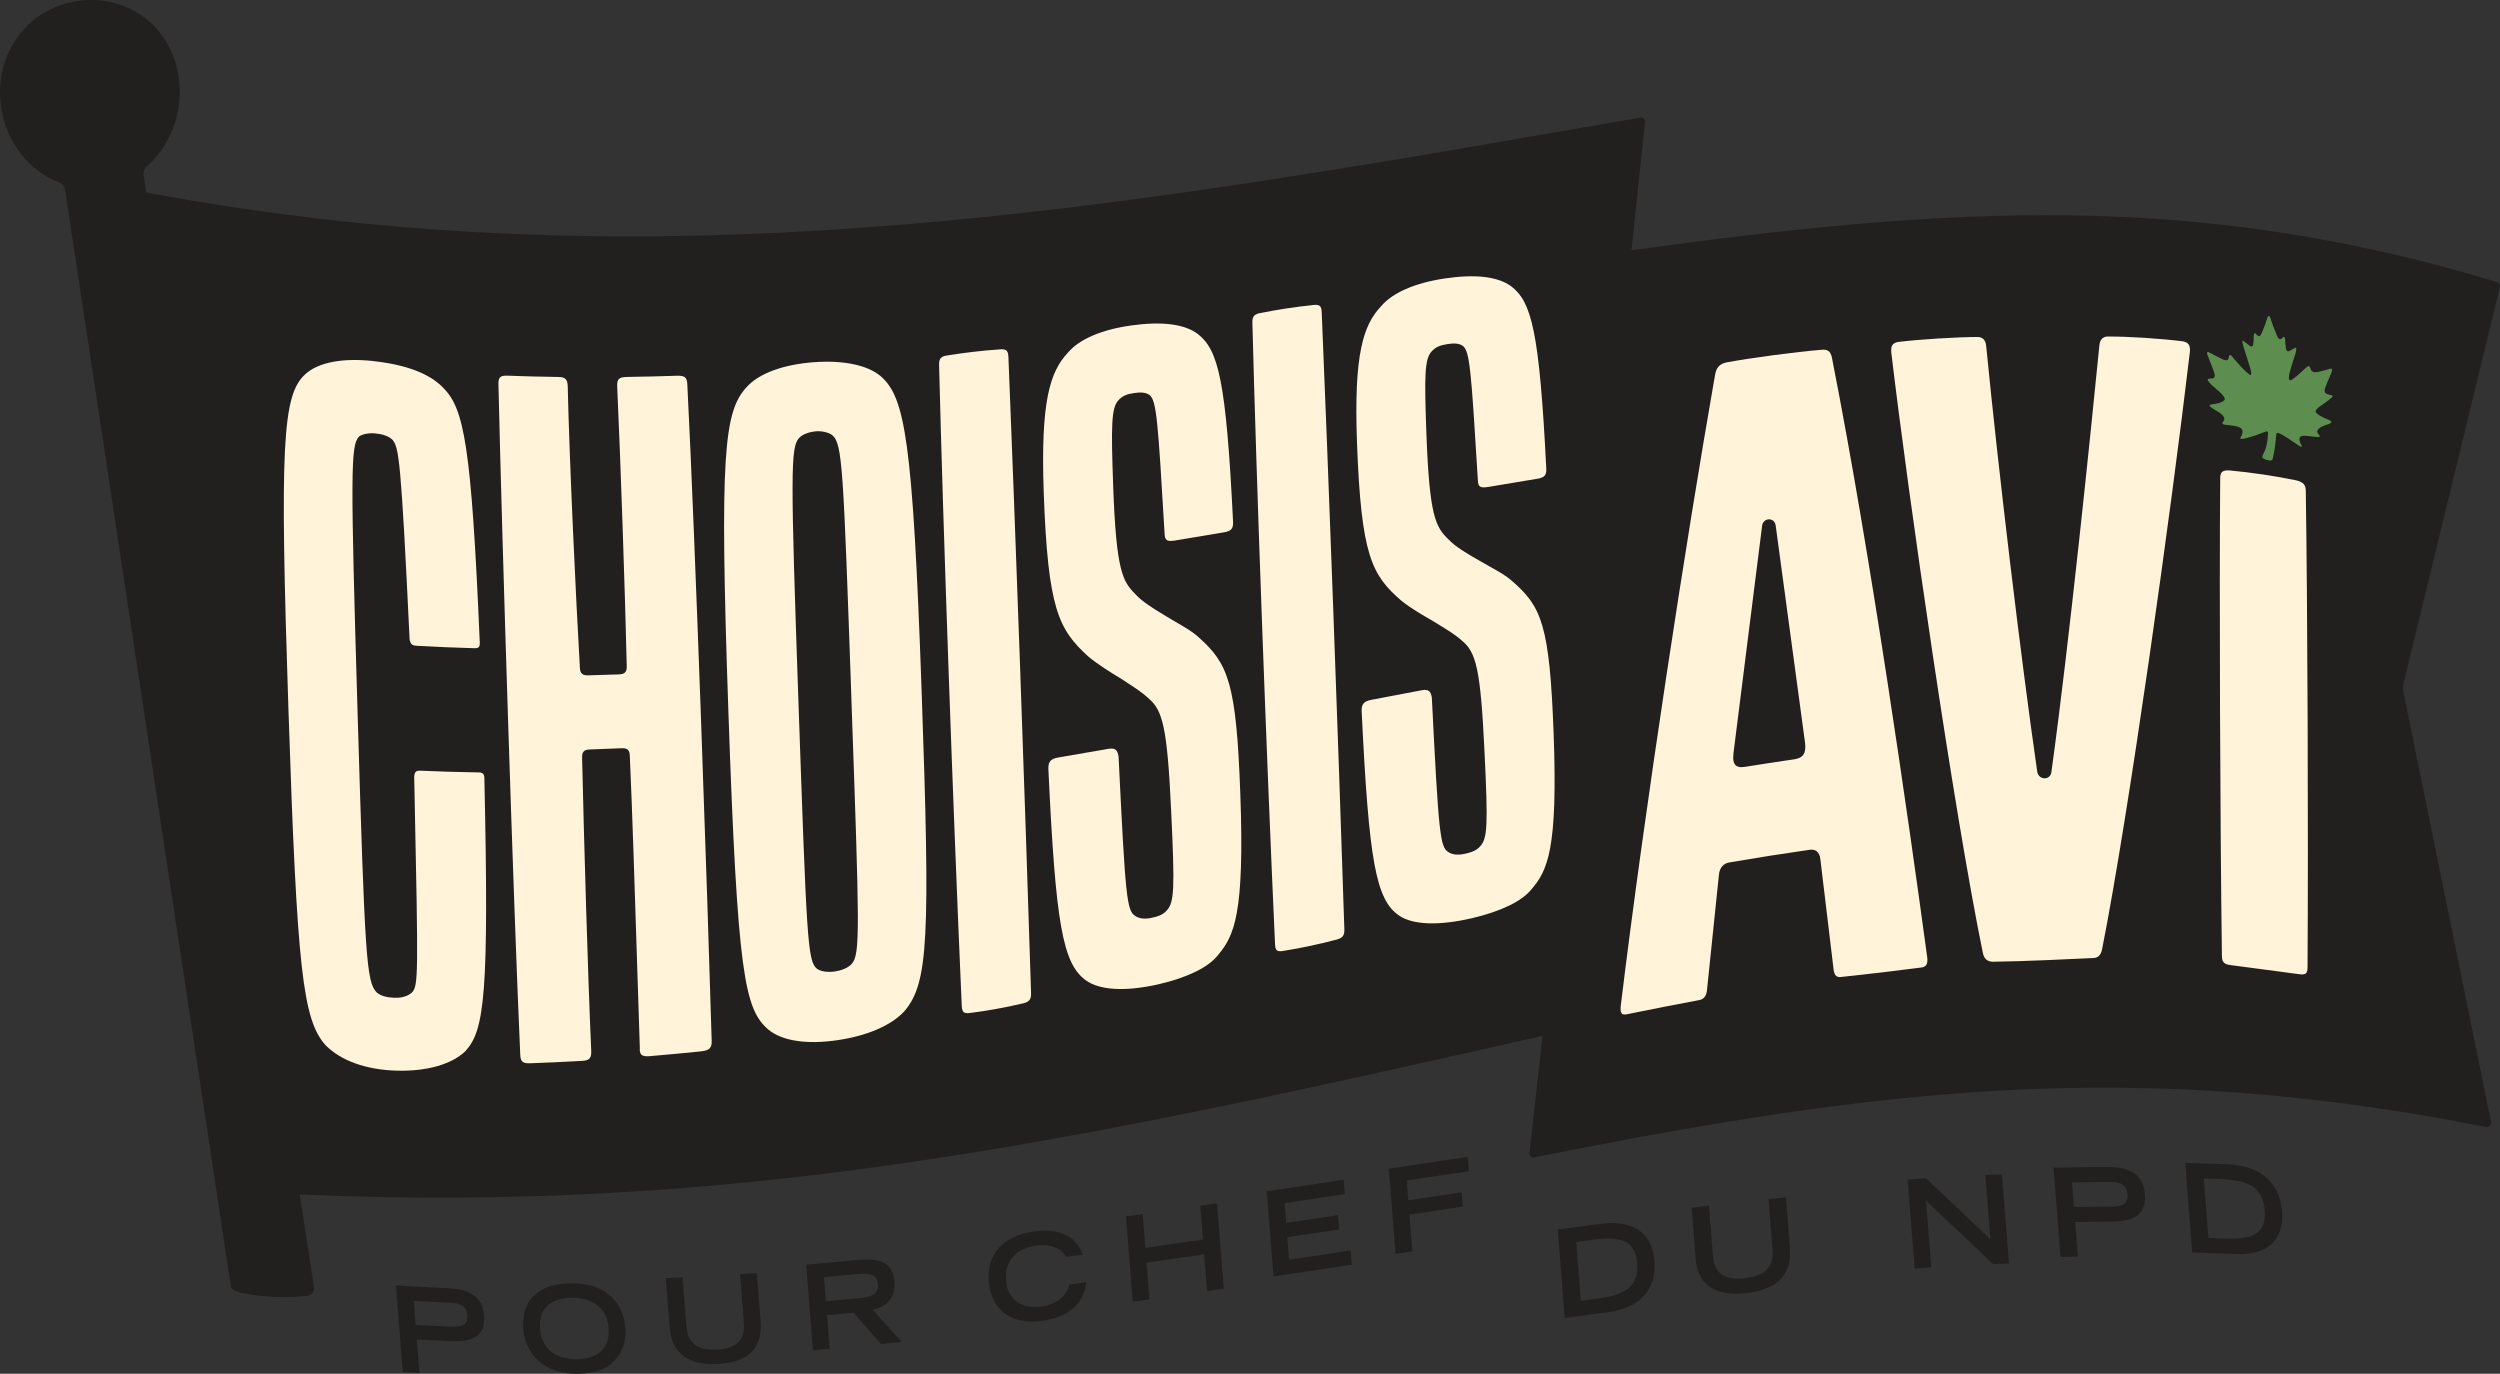 <?xml version="1.0" encoding="UTF-8"?><svg id="Layer_2" xmlns="http://www.w3.org/2000/svg" viewBox="0 0 1200 659.4"><rect x="0" y="0" width="1200" height="659.4" fill="#333333" stroke="none"/><g id="artwork"><path d="M1199.94,137.83c.25-1.05-.36-2.12-1.39-2.43-144.55-43.88-261.77-36.39-415.43-15.3l6.5-61.43c.14-1.34-1.04-2.45-2.37-2.22-244.23,42.44-465.74,82.96-717.05,35.93l-1.23-8c-.28-1.73.33-3.49,1.59-4.61,12.31-10.91,18.61-28.79,14.42-46.89C79.88,10.81,60.07-2.03,38.94.26,13.77,2.99-3.57,25.83.63,52.05c2.7,16.9,13.67,30.04,27.69,35.52,1.55.61,2.68,2.04,2.96,3.78l79.52,525.99c.31,1.96,3.89,2.94,3.89,2.94,16.68,3.93,33.25,1.67,33.25,1.67,1.83-.34,3.06-2.21,2.75-4.17l-6.81-44.43c213.62,9.55,378.36-26.85,596.54-76.13-3.23,28.69-5.49,49.02-6.27,56.09-.15,1.36,1.08,2.48,2.42,2.21,168.6-33.68,289.57-47.66,456.74-14.56,1.42.28,2.68-.97,2.39-2.39l-42.03-206.3c-.3-1.46-.27-2.98.08-4.43l46.19-190.02Z" fill="#221f1f"/><path d="M178.83,173.27c-14.67-1.54-26.14.71-32.3,6.35-11.05,10.06-12.26,34.07-8.09,160.59,4.14,125.22,6.83,149.42,17.99,161.65,7.34,7.34,19.37,11.62,33.86,12.05,14.5.43,26.59-3.01,33.16-9.43,9.16-10.04,11.32-27.46,9.05-130.85-.07-2.22-.7-2.84-2.92-2.87-9.28-.14-18.59-.42-27.69-.82-2.18-.1-2.78.44-3.08,2.74l.13,5.93c1.86,91.03,1.93,94.58-1.34,97.92-2.69,2.26-6.26,2.47-8.15,2.4-2.72-.1-6.16-.49-8.64-2.56-4.9-5.05-5.66-16.2-9.12-132.63-3.48-117.41-3.42-129.95.63-134.2l.08-.07c1.71-1.16,4.74-1.72,7.7-1.44,3.71.36,6.32,1.3,8.2,2.95,3.16,3.77,4.15,8.36,8.31,95.9.46,2.31,1.15,2.96,3.35,3.09,8.97.51,18.28.91,27.66,1.17,1.11.03,1.81-.13,2.18-.5.37-.38.53-1.08.49-2.21-4.03-95.02-7.55-112.29-17.58-122.33-6.55-6.83-17.95-11.13-33.9-12.81Z" fill="#fff3d9"/><path d="M336.86,504.58c3.62-.37,4.86-1.66,4.75-4.9-1.99-68.79-7.76-237.64-11.69-315.1-.12-3.44-1.19-4.34-5.01-4.22-8,.26-16.06.46-23.96.57-2.04.03-3.25.35-3.91,1.04-.61.64-.85,1.69-.79,3.42,1.64,36.07,3.79,98.87,4.59,134.39.09,2.72-.94,3.82-3.68,3.92-4.92.19-9.93.34-14.88.47-2.72.07-3.84-.97-3.94-3.7-1.94-33.75-5.04-99.46-5.83-135.02-.12-3.45-1.16-4.46-4.62-4.51-8.07-.11-16.28-.32-24.38-.62-.19,0-.37-.01-.54-.01-1.45,0-2.36.25-2.91.8-.62.61-.87,1.69-.8,3.47,1.81,79.23,7.21,249.34,10.45,321.47h0c.12,3.47,1.15,4.43,4.6,4.32,8.28-.29,16.75-.68,25.18-1.16,3.42-.2,4.42-1.29,4.31-4.69-1.64-36.72-3.43-98.77-4.39-140.87-.05-1.42.19-2.33.77-2.95.58-.62,1.48-.92,2.92-.96,4.94-.16,10.08-.36,15.27-.59,1.44-.07,2.36.16,2.98.74.62.57.92,1.46.96,2.87,1.21,26.92,2.4,64.76,3.45,98.14.48,15.37.94,29.86,1.36,42.05-.12,1.6.12,2.64.73,3.25.68.68,1.9.92,3.84.76,8.26-.69,16.73-1.48,25.19-2.35Z" fill="#fff3d9"/><path d="M434.24,485.24c11.3-13.6,12.37-33.73,8.13-153.83-4.26-120.8-8.02-140.72-19.66-150.86-6.34-5.33-18.06-7.77-32.18-6.68-14.62,1.12-25.97,5.29-31.96,11.73-11.05,11.83-13.25,31.43-8.94,156.11,4.37,126.38,7.75,142.67,19.21,152.52,6.57,5.41,18.28,7.22,32.98,5.08,14.56-2.12,26.08-7.11,32.42-14.07ZM408.85,462.63h0c-1.87,2.15-5.52,3.32-8.08,3.67-.95.13-1.88.2-2.75.2-2.56,0-4.71-.55-5.98-1.59-4.45-3.63-4.86-15.25-8.73-126.38-3.89-111.84-3.87-123.83.24-128.29,1.85-2.03,5.52-3,8.09-3.22,2.86-.23,6.39.61,7.89,1.89,4.87,4.13,5.27,15.74,9.16,126.82v.39c3.87,110.24,4.28,121.77.16,126.52Z" fill="#fff3d9"/><path d="M494.91,476.61c-2.97-94.72-7.74-228.81-10.87-305.26-.06-1.62-.36-2.57-.97-3.09-.48-.41-1.23-.61-2.33-.61-.48,0-1.04.04-1.67.12-7.08.46-16.47,1.55-23.94,2.78-3.47.39-4.48,1.5-4.36,4.79,1.89,77.15,6.66,212.17,10.87,307.4h0c.06,1.63.37,2.61.97,3.1.64.52,1.77.61,3.56.3,7.47-.91,16.85-2.61,23.93-4.32,3.86-.72,4.93-1.88,4.81-5.2Z" fill="#fff3d9"/><path d="M521.21,470.55c6.64,4.83,19.08,5.5,35.02,1.87,13.72-3.18,23.79-8.11,28.33-13.89,7.89-9.33,12.89-19.75,10.79-77.53-1.94-53.35-5.77-62.39-20.03-75.13-2.93-2.67-6.4-4.68-10.42-7.01-1.82-1.05-3.7-2.14-5.68-3.38-5.62-3.34-11.23-6.9-14.19-10.23-6.19-6.2-9.24-11.03-10.72-52.31-1.03-28.71-.85-37.01,2.42-40.69,2.11-2.38,4.32-3.1,7.66-3.59,2.41-.35,5.43-.56,7.47,1.01,3.22,2.87,3.9,11.03,7.15,66.49.06,1.58.35,2.5.94,2.98.69.56,1.92.66,4.01.32,7.85-1.3,15.69-2.61,23.54-3.94,3.46-.59,4.48-1.74,4.37-4.95-3.33-68.32-7.12-82.44-16.8-90.17-6.37-4.86-17.19-6.27-32.15-4.17-14.17,1.98-24.94,6.62-30.34,13.06-8.53,9.12-13.16,23.02-11.59,67.12,2,56.15,7.15,65.7,21.35,78.68,4.78,4,10.57,7.53,15.68,10.64,1.01.67,2.02,1.33,3.03,1.98,3.7,2.41,7.53,4.89,10.28,7.53,6.71,5.74,8.95,13.56,10.83,54.24,1.78,37.46,1.5,43.69-2.17,47.6-1.84,2.17-4.76,2.99-7.64,3.56-3.12.61-5.71.25-7.5-1.04-3.99-2.5-4.66-8.93-7.94-76.5-.27-1.72-.73-2.75-1.49-3.29-.74-.53-1.84-.64-3.47-.35-7.94,1.4-16,2.79-23.96,4.14-3.68.62-4.89,2.01-4.77,5.48,3.47,74.39,6.83,93.36,17.99,101.49Z" fill="#fff3d9"/><path d="M616.53,456.35c7.45-1.19,16.83-3.18,23.93-5.07,3.87-.82,4.94-1.99,4.83-5.2-2.97-91.99-7.74-222.13-10.87-296.27-.06-1.54-.34-2.44-.93-2.93-.44-.36-1.09-.54-2.05-.54-.55,0-1.21.06-1.98.18-7.13.7-16.51,2.13-23.93,3.64-3.48.53-4.5,1.66-4.38,4.85,1.89,74.87,6.66,205.88,10.87,298.26h0c.06,1.55.35,2.47.93,2.92.63.49,1.77.54,3.58.16Z" fill="#fff3d9"/><path d="M706.6,440.72c13.77-3.24,23.83-8.1,28.34-13.67,7.89-9.07,12.89-19.19,10.79-75.29-1.94-51.85-5.77-60.63-20.03-72.95-2.96-2.6-6.46-4.55-10.53-6.81-1.78-.99-3.63-2.02-5.57-3.18-5.25-2.99-11.11-6.46-14.19-9.78-6.19-5.95-9.25-10.59-10.73-50.67-1.03-27.89-.85-35.95,2.42-39.59,2.12-2.36,4.33-3.08,7.65-3.6,2.4-.38,5.42-.62,7.47.88,3.23,2.76,3.91,10.68,7.16,64.54.06,1.51.34,2.39.91,2.85.69.56,1.93.65,4.03.29,7.85-1.32,15.7-2.63,23.54-3.92,3.46-.57,4.48-1.68,4.36-4.79-3.33-66.39-7.12-80.09-16.79-87.57-6.43-4.74-17.25-6-32.15-3.76-14.13,2.13-24.91,6.84-30.34,13.28-8.53,9.07-13.16,22.69-11.58,65.52,2,54.46,7.15,63.61,21.34,75.89,4.7,3.72,10.28,6.93,15.68,10.04.97.61,1.94,1.21,2.91,1.81,3.75,2.31,7.62,4.69,10.4,7.25,6.71,5.5,8.96,13.08,10.84,52.6,1.78,36.38,1.5,42.44-2.18,46.28-1.83,2.12-4.75,2.95-7.63,3.54-3.11.63-5.71.32-7.49-.91-4-2.37-4.67-8.61-7.95-74.23-.27-1.63-.72-2.62-1.45-3.13-.74-.52-1.85-.61-3.5-.3-7.98,1.51-15.97,3.03-23.96,4.55-3.69.7-4.9,2.08-4.77,5.46,3.47,72.15,6.82,90.5,17.97,98.13h0c6.59,4.51,19.02,4.95,35.03,1.24Z" fill="#fff3d9"/><path d="M1119.3,190.77c-1.18,1.06-2.5,2.01-3.8,2.94-1.27.91-2.78,1.77-3.77,3.03-.36.46-.32,1.04.18,1.51.98.92,2.11,1.58,3.25,2.15,1.13.56,2.42.91,3.5,1.63,1.11.73-.5,1.35-.95,1.53-1.2.46-2.5.78-3.62,1.41-.8.45-1.5,1.1-1.87,2.01-.28,1.19,2.87,2.95.16,2.79-1.35-.08-2.71-.27-4.06-.43-1.32-.16-2.62-.37-3.82.09-.87.33-.9,1.36-.64,2.3.13.48.32.96.54,1.42.13.28.67,1.1.31,1.27-.16.07-.43.02-.61-.09-1.6-.89-10.43-7.6-11.29-6.41-.35.49-.54,5.85-1.21,8.88-.94,4.25-.42,4.53-2.99,4.11-.75-.12-2.86-.78-2.7-1.67.19-1.09.81-1.9,1.22-2.87.47-1.11.79-2.32,1-3.55.31-1.77.43-3.05.53-4.88,0-.12.09-1.35-1.29-.7-.51.24-1.06.4-1.59.6-1.04.39-2.09.78-3.14,1.16-.99.35-2.01.65-3.03.92-1.38.3-2.6.79-3.87.79-.13-.02-.24-.07-.29-.15-.23-.31.22-.91.33-1.14.24-.5.48-1.02.6-1.58.12-.59.07-1.28-.29-1.8-.22-.32-.54-.55-.86-.74-1.22-.7-2.59-.87-3.89-1.04-.7-.09-1.4-.17-2.09-.26-.58-.08-1.35-.06-1.91-.3-.19-.08-.51-.2-.57-.43-.14-.54.75-1.19.88-1.69.12-.46,0-1-.23-1.45-.24-.45-.59-.83-.95-1.17-1.72-1.57-3.88-2.31-5.62-3.81-.14-.12-.29-.37-.27-.53.02-.15.22-.33.38-.37,2.15-.48,4.77-.51,6.51-1.96.16-.13.31-.28.38-.49.14-.41-.09-.89-.34-1.28-1.95-3.04-5.32-4.53-7.41-7.42-.39-.54-.67-1.26.15-1.33.46-.04.93-.07,1.39-.11.44-.03.91-.09,1.19-.43.18-.22.25-.54.26-.85.03-.82-.28-1.64-.58-2.42-.86-2.24-1.72-4.48-2.58-6.72-.18-.47-.85-1.82-.43-2.19.34-.3,1.07.19,1.42.36.72.35,1.43.76,2.15,1.14.93.49,1.87.96,2.81,1.42.47.23.94.46,1.42.68.43.2.85.23,1.31.25.62.05.9-.41,1.1-.93.18-.47.07-1.17.48-1.51.53-.43,1.31.8,1.65,1.19,1.39,1.57,2.74,3.19,4.18,4.72,1.21,1.28,2.48,2.42,3.84,3.51.08.07.17.14.27.15.02,0,.04,0,.05,0,.14-.01.24-.14.3-.28.17-.38.11-.86.03-1.3-.16-.9-.42-1.79-.69-2.68-.59-1.98-1.21-3.96-1.85-5.93-.6-1.84-1.31-3.75-1.62-5.64-.03-.16-.06-.32-.02-.47.04-.15.17-.26.32-.22.06.02.12.06.17.11.93.74,1.85,1.5,2.81,2.2.43.32.97.64,1.39.43.29-.15.41-.51.49-.86.24-1.11.27-2.33.26-3.5,0-.62-.08-1.89.69-1.94.23-.01.37.32.51.49.2.24.42.46.66.64.2.16.43.3.66.29.17,0,.31-.09.44-.19.53-.41.83-1.08,1.1-1.73.52-1.24,1.01-2.5,1.47-3.78.42-1.19.73-2.5,1.26-3.63.1-.24.27-.38.55-.34.28.05.41.24.51.53.53,1.57,1.05,3.14,1.64,4.7.37.98.77,1.94,1.17,2.91.35.82.64,1.92,1.27,2.58.21.22.48.38.75.4.3.02.56-.12.78-.31.3-.26.64-.75,1.05-.82.32-.06.53.64.54.88.04.87.08,1.75.17,2.63.08.83.2,1.66.34,2.48.1.57.57.97,1.08.92.29-.03.57-.13.82-.27.84-.47,1.63-1.07,2.52-1.44.07-.03.16-.06.24-.02.05.03.09.08.12.14.12.23.12.49.11.72-.14,1.61-.8,3.11-1.25,4.59-.5,1.63-.99,3.26-1.49,4.89-.45,1.47-.91,2.99-.79,4.63.01.18.04.37.16.51.12.13.3.17.46.16.4-.01.74-.23,1.05-.44,1.38-.93,2.65-1.99,3.86-3.14,1.18-1.12,2.35-2.27,3.7-3.16.53-.35.98.71,1.3,1.65.26.63.72.98,1.31,1.13,1.22.31,2.38-.09,3.48-.35.89-.21,1.78-.44,2.66-.68.81-.22,1.58-.57,2.46-.56.06,0,.12,0,.17.04.06.05.09.14.1.22.11.71-.24,1.38-.46,1.97-.26.69-.54,1.36-.83,2.02-.56,1.3-1.16,2.59-1.65,3.95-.27.75-.69,1.69-.62,2.57.06.75.7,1.28,1.32,1.51.56.2,1.13.28,1.7.42.25.06.55.01.7.36.16.37-.06.56-.26.74Z" fill="#5d8d4f"/><path d="M819.37,475.08l5.72-55.23c.33-3.3,2.1-5.39,4.98-5.88,13.19-2.26,26.15-4.3,38.53-6.07,1.39-.2,2.54.04,3.42.72.97.75,1.55,1.99,1.74,3.7l6.37,53.03c.17,1.56.6,2.59,1.3,3.14.57.44,1.35.59,2.38.45,11.83-1.24,26.09-2.92,38.15-4.5,2.6-.26,3.44-1.55,3.13-4.77-8.97-66.18-26.81-191.47-45.58-287.05-.54-3.42-1.7-4.78-4.25-4.78-.33,0-.69.02-1.08.07-12.01.97-33.32,3.8-45.63,6.07-3.46.89-4.84,2.57-5.44,6.66-13.72,78.29-33.65,207.31-45.18,302.45-.16,1.83.04,2.97.62,3.49.46.41,1.24.49,2.38.26,11.99-2.46,23.64-4.74,34.64-6.79,2.34-.44,3.52-1.97,3.82-4.98ZM832.09,361.37c4.57-36.35,9.14-72.65,13.71-108.89.19-2.1,1.83-3.21,3.36-3.21h0c1.45,0,3,.99,3.2,3.21,4.67,34.62,9.35,69.22,14.03,103.8.71,5.25-.78,7.55-5.3,8.21-7.66,1.11-15.56,2.32-23.49,3.6-.62.1-1.18.15-1.69.15-1.24,0-2.16-.31-2.81-.94-1.07-1.03-1.38-2.87-1-5.94Z" fill="#fff3d9"/><path d="M1047.94,163.87c-10.33-1.36-26.76-2.42-36.55-2.33-2.29.25-3.41,1.56-3.7,4.36-4.02,40.58-14.32,141.76-23.02,204.71-.19,2.04-1.83,2.98-3.28,2.98h-.02c-1.58,0-3.37-1.15-3.57-3.65-7.82-54.32-18.55-143.86-24.43-203.83-.31-2.8-1.44-4.11-3.79-4.36-11.3.07-27.57,1.08-38.63,2.41-2.61.56-3.44,1.91-3.12,5.13,8.2,69.21,29.9,219.42,43.93,288.09.6,2.73,1.97,4.05,4.45,4.26,14.92-.16,37.53-1.26,48.39-1.78h.03c2.36,0,3.78-1.35,4.36-4.13,12.95-65.44,33.28-211.12,42.14-286.76.29-3.14-.57-4.52-3.19-5.1Z" fill="#fff3d9"/><path d="M1070.94,463.28l10.95,1.45c7.32.97,14.82,1.96,21.46,2.85,1.75.28,2.84.17,3.45-.35.56-.48.82-1.39.82-2.87.41-65.4,0-174.32-.84-228.53,0-3.08-1.1-4.35-4.49-5.24-9.71-2.04-22.1-3.88-32.29-4.8-.17,0-.34,0-.5,0-1.46,0-2.39.25-2.96.8-.57.56-.84,1.51-.84,2.99-.45,54.35-.06,163.58.82,229.17h0c.01,3.09,1.09,4.19,4.42,4.54Z" fill="#fff3d9"/><path d="M190.05,616.99c7.64.5,15.28.91,22.92,1.25,6.96.33,18.39.67,19.39,13.38.99,12.68-10.44,12.36-17.4,12.05-4.96-.21-9.92-.45-14.88-.73.42,5.38.84,10.75,1.26,16.13-2.68-.15-5.36-.3-8.04-.47-1.08-13.87-2.16-27.73-3.24-41.6ZM216.17,636.77c4.58.19,8.57-.08,8.15-5.45-.41-5.31-4.46-5.84-9.05-6.04-5.55-.23-11.09-.5-16.64-.82.3,3.83.6,7.66.9,11.5,5.55.31,11.09.58,16.64.81Z" fill="#221f1f"/><path d="M273.95,615.98c18.11-.17,25.34,10.24,26.23,21.58.67,8.55-3.36,21.59-22.83,21.84-19.47.16-25.51-12.84-26.18-21.41-.89-11.37,4.67-21.9,22.78-22ZM292.11,637.3c-.78-9.95-8.22-14.45-17.61-14.37-9.39.07-16.1,4.69-15.32,14.66.92,11.74,9.94,14.95,17.64,14.87,7.7-.07,16.22-3.45,15.3-15.16Z" fill="#221f1f"/><path d="M365.12,634.61c1.04,13.24-6.96,19.31-20.37,20.09-13.41.77-22.27-4.35-23.32-17.63-.62-7.85-1.23-15.7-1.85-23.56,2.68-.11,5.36-.23,8.04-.35.6,7.66,1.2,15.32,1.8,22.98.54,6.8,3.41,12.28,14.78,11.64,11.38-.67,13.37-6.41,12.84-13.2-.6-7.65-1.2-15.3-1.81-22.95,2.68-.17,5.36-.35,8.04-.53.62,7.83,1.23,15.67,1.85,23.5Z" fill="#221f1f"/><path d="M386.96,607c8.24-.68,16.49-1.41,24.73-2.19,9.74-.92,16.93.55,17.72,10.6.6,7.57-4.51,12.31-10.53,13.25,4.65,5.16,9.29,10.31,13.94,15.44-3.3.35-6.6.68-9.9,1.01-4.41-4.99-8.81-9.99-13.22-15.01-4.24.4-8.49.78-12.73,1.15.42,5.39.85,10.78,1.28,16.17-2.68.24-5.36.47-8.04.69-1.08-13.71-2.16-27.42-3.24-41.13ZM411.95,623.18c6.56-.62,9.83-1.93,9.44-6.78-.38-4.81-3.79-5.43-10.36-4.8-5.17.49-10.34.96-15.51,1.4.3,3.86.61,7.73.91,11.59,5.17-.45,10.34-.92,15.51-1.41Z" fill="#221f1f"/><path d="M521.36,615.47c-.43,4.66-2.84,16.19-21.74,18.65-13.02,1.69-23.83-4.3-25.01-19.24-.95-11.96,5.88-21.76,22.23-23.85,18.39-2.38,22.05,9.1,22.85,11.22-2.68.36-5.36.72-8.04,1.08-.56-1.35-4.19-6.72-13.81-5.48-11.38,1.46-15.63,8.41-14.95,16.93.74,9.42,7.98,13.53,16.81,12.39,9.39-1.22,13.08-7.36,13.63-10.62,2.68-.36,5.36-.72,8.04-1.08Z" fill="#221f1f"/><path d="M540.46,583.87c2.68-.37,5.36-.75,8.04-1.13.43,5.41.86,10.81,1.28,16.22,9.21-1.31,18.41-2.64,27.62-3.98-.43-5.4-.86-10.81-1.28-16.21,2.68-.39,5.36-.79,8.04-1.18,1.08,13.64,2.16,27.28,3.24,40.92-2.68.4-5.36.79-8.04,1.18-.47-5.87-.93-11.75-1.4-17.62-9.21,1.35-18.41,2.68-27.62,3.99.47,5.88.93,11.75,1.4,17.63-2.68.38-5.36.76-8.04,1.14-1.08-13.65-2.16-27.3-3.24-40.94Z" fill="#221f1f"/><path d="M608.05,571.82c12.3-1.84,24.6-3.69,36.9-5.55.18,2.29.36,4.58.54,6.87-9.62,1.45-19.24,2.9-28.86,4.34.25,3.17.5,6.34.75,9.51,8.28-1.24,16.56-2.49,24.84-3.74.18,2.29.36,4.58.54,6.86-8.28,1.25-16.56,2.5-24.84,3.74.29,3.6.57,7.2.86,10.8,9.85-1.48,19.69-2.96,29.54-4.45.18,2.29.36,4.58.54,6.86-12.53,1.89-25.05,3.78-37.58,5.66-1.08-13.64-2.16-27.28-3.24-40.91Z" fill="#221f1f"/><path d="M666.65,560.95c12.62-1.89,25.24-3.78,37.86-5.62.18,2.29.36,4.58.54,6.87-9.94,1.46-19.88,2.93-29.83,4.42.25,3.17.5,6.34.75,9.51,8.55-1.28,17.09-2.55,25.64-3.8.18,2.29.36,4.58.54,6.87-8.55,1.26-17.09,2.52-25.64,3.8.47,5.89.93,11.78,1.4,17.67-2.68.4-5.36.8-8.04,1.2-1.08-13.64-2.16-27.28-3.24-40.91Z" fill="#221f1f"/><path d="M747.69,590.18c6.84-.93,13.68-1.85,20.53-2.75,13.49-1.77,24.73,2.57,25.94,17.88,1.15,14.5-8.15,22.7-22.23,24.53-6.96.91-13.92,1.83-20.88,2.78-1.12-14.15-2.24-28.29-3.36-42.44ZM767.26,623.26c14.19-1.86,19.36-6.85,18.58-16.79-.82-10.4-6.85-13.25-20.81-11.42-2.81.37-5.63.75-8.44,1.13.74,9.4,1.49,18.8,2.23,28.2,2.81-.38,5.63-.75,8.44-1.12Z" fill="#221f1f"/><path d="M859.16,599.06c1.08,13.71-7.21,20.15-21.11,21.64-13.9,1.49-23.08-3.08-24.16-16.77-.64-8.09-1.28-16.18-1.92-24.27,2.78-.32,5.55-.65,8.33-.96.62,7.89,1.25,15.79,1.87,23.69.56,7.02,3.53,12.45,15.32,11.17,11.79-1.25,13.86-7.22,13.3-14.25-.62-7.9-1.25-15.8-1.87-23.71,2.78-.28,5.55-.56,8.33-.84.64,8.1,1.28,16.2,1.92,24.3Z" fill="#221f1f"/><path d="M915.66,566.19c2.93-.2,5.86-.4,8.8-.58,10.31,9.67,20.62,19.43,30.93,29.3-.81-10.29-1.62-20.58-2.43-30.87,2.66-.12,5.32-.24,7.98-.35,1.12,14.25,2.24,28.51,3.36,42.76-2.54.1-5.08.2-7.62.32-10.73-10.23-21.46-20.35-32.19-30.36.84,10.65,1.68,21.29,2.51,31.94-2.66.17-5.32.34-7.98.52-1.12-14.22-2.24-28.45-3.36-42.67Z" fill="#221f1f"/><path d="M985.7,560.52c7.92-.19,15.83-.32,23.75-.37,7.21-.07,19.06,0,20.09,13.17,1.03,13.1-10.82,13.01-18.03,13.07-5.14.03-10.28.09-15.42.17.43,5.54.87,11.08,1.3,16.62-2.78.04-5.55.1-8.33.16-1.12-14.28-2.24-28.55-3.36-42.82ZM1012.76,579.19c4.75-.02,8.88-.42,8.45-5.97-.43-5.49-4.63-5.91-9.38-5.89-5.75.03-11.49.1-17.24.2.31,3.95.62,7.9.93,11.84,5.75-.1,11.49-.16,17.24-.19Z" fill="#221f1f"/><path d="M1048.9,558.2c6.84.17,13.68.39,20.53.68,13.49.56,24.73,7.03,25.94,22.57,1.15,14.72-8.15,21.13-22.23,20.49-6.96-.31-13.92-.56-20.88-.75-1.12-14.33-2.24-28.66-3.36-42.99ZM1068.47,594.54c14.19.6,19.36-3.39,18.58-13.48-.82-10.54-6.85-14.54-20.81-15.11-2.81-.11-5.63-.21-8.44-.3.74,9.52,1.49,19.05,2.23,28.57,2.81.1,5.63.2,8.44.32Z" fill="#221f1f"/></g></svg>